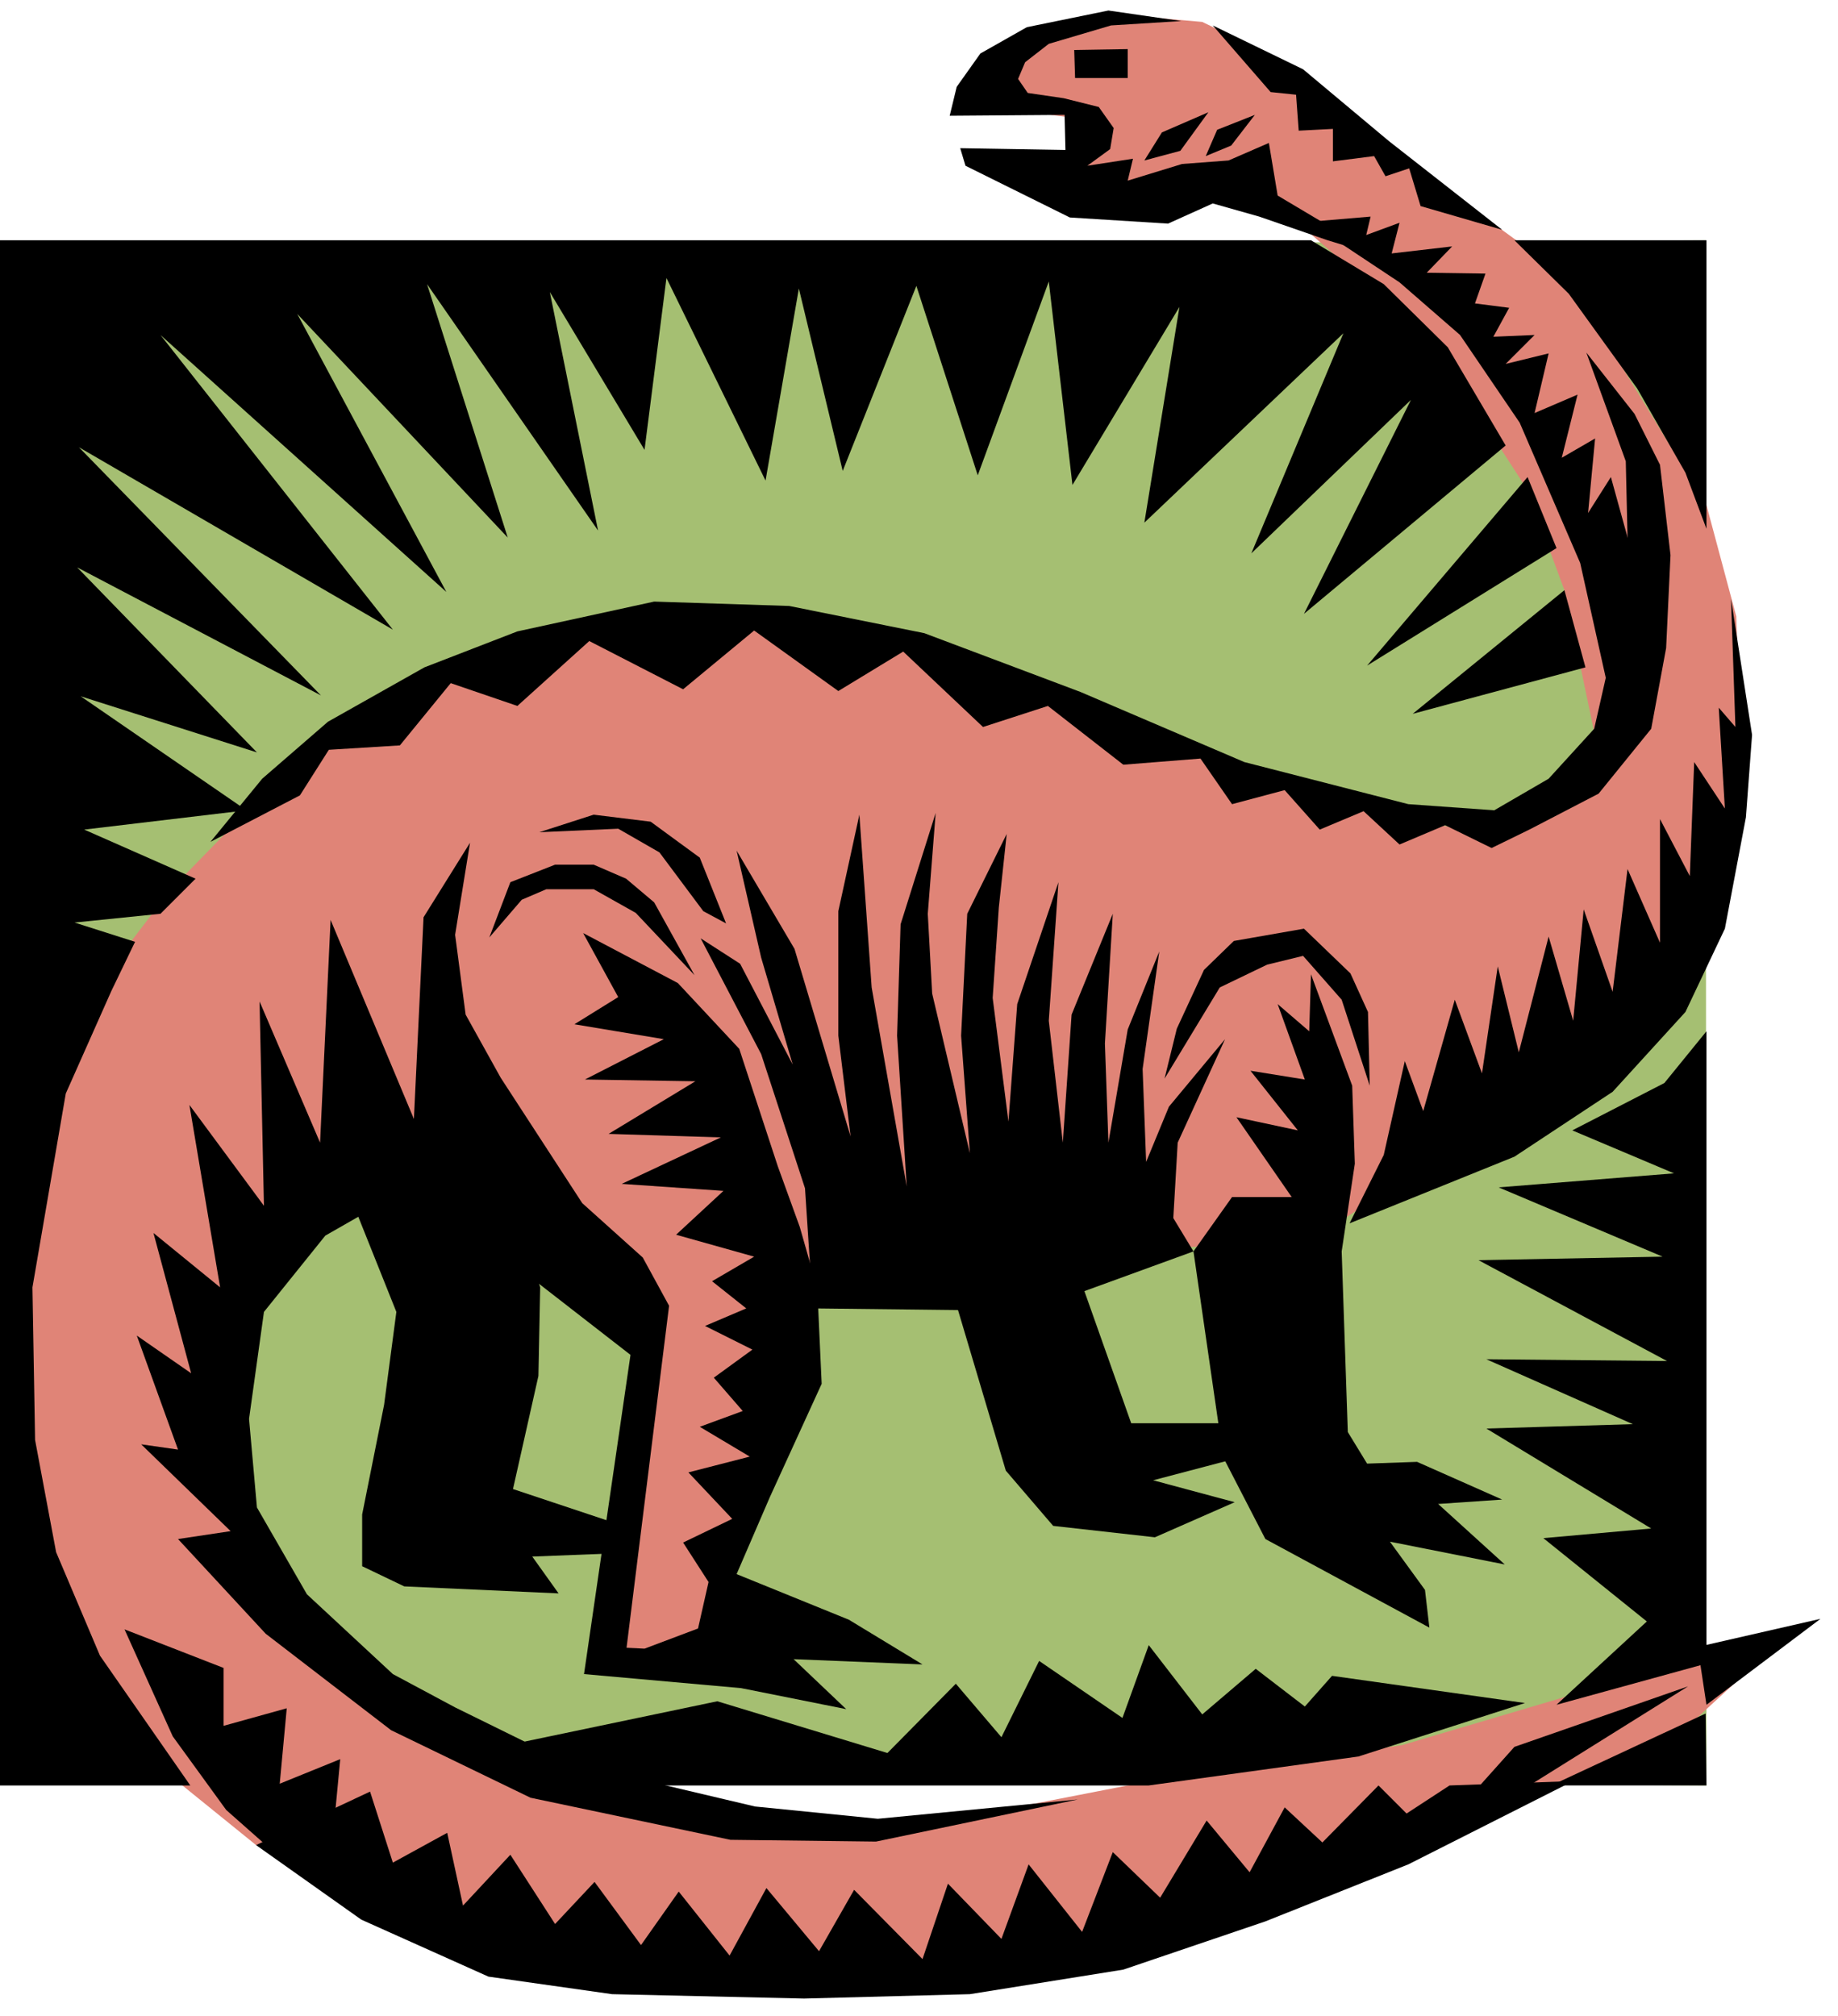 <svg xmlns="http://www.w3.org/2000/svg" fill-rule="evenodd" height="364.198" preserveAspectRatio="none" stroke-linecap="round" viewBox="0 0 2096 2299" width="332.04"><style>.pen1{stroke:none}.brush3{fill:#000}</style><path class="pen1" style="fill:#a5bf72" d="m3 284 1942-10 1 1762L0 2025 3 284z"/><path class="pen1" style="fill:#e08477" d="m1090 117 35-46 51-30 115-23 80 7 95 46 91 78 230 167 159 260 34 127 7 210-90 240-303 197-105 68-272 8 54 187-206-189-133 45-27 170-73 141-10 96-135 30 40-376-208-238-213 104-50 151 5 160 88 171 293 147 273 66 140-10 231-45 313-46 446-132-123 113-368 163-444 111-315 10-236-60-267-91-84-68-115-115-70-255-3-339 123-245 52-68 116-119 203-145 270-48 262 31 251 100 258 92 115 21 91-31 61-61-38-181-42-114-113-175-173-151-97-23-156-2-80-18 116-16-10-39-139-18z"/><path class="pen1 brush3" d="M1495 274H0v1762h217l-103-148-50-118-24-128-3-174 38-221 52-117 27-56-69-22 98-10 40-40-127-56 185-22L92 794l201 64L88 647l278 146L90 510l358 208-265-336 326 293-170-317 240 255-92-289 195 281-55-272 108 180 25-196 113 231 38-219 50 208 84-211 70 216 81-221 27 232 122-203-40 246 227-216-105 251 182-175-122 244 230-192-66-112-73-72-83-50zm232 0 62 61 78 108 55 96 24 64V274h-219zm15 270-183 215 216-134-33-81zm42 129-173 141 197-53-24-88z"/><path class="pen1 brush3" d="m1118 61-27 38-8 33 131-1 1 40-120-2 6 20 119 59 112 7 51-23 53 15 78 27 59 18-116-69-10-60-46 20-53 4-62 19 6-25-52 8 26-19 4-24-17-24-40-10-41-6-11-16 8-19 27-21 71-21 80-5-83-12-93 19-53 30zm691 341 45 124 3 131-17 77-22 97-52 57-62 36-98-7-187-48-187-80-178-67-154-31-154-5-156 34-106 41-110 62-75 65-59 72 102-53 33-52 81-5 58-71 76 26 82-74 107 55 81-67 96 69 74-45 91 86 74-24 86 67 88-7 36 52 60-16 40 45 50-21 41 38 52-22 53 26 43-21 79-41 60-74 17-92 5-106-12-103-29-58-55-70z"/><path class="pen1 brush3" d="m1974 683 24 155-7 94-24 127-45 95-83 91-112 74-188 76 39-78 24-107 21 57 36-127 31 84 18-122 24 98 34-132 28 96 12-127 33 94 17-140 37 84V934l34 65 5-130 35 53-7-115 19 22-5-146z"/><path class="pen1 brush3" d="m1495 1111 47 127 3 89-15 100 7 206 22 36 57-2 97 43-73 5 76 69-131-26 40 55 5 43-187-101-48-93-34-235 44-62h68l-63-91 70 15-54-68 62 10-31-86 36 31 2-65zm-696-41 69 132 50 153 9 137 174 2 109-12 151-55-23-38 5-86 54-118-64 77-26 63-4-106 19-134-36 89-22 129-4-113 9-148-47 115-10 146-16-139 11-158-47 139-10 134-18-141 7-103 9-84-45 91-7 139 10 134-43-182-5-91 9-115-40 127-4 127 11 172-40-227-14-197-24 110v142l14 115-64-214-66-112 28 122 36 122-60-115-45-29zM536 961l-17 105 12 91 40 72 93 143 69 62 30 55-49 394-48 26 53-364-130-101-141-79-77 44-70 87-17 122 9 101 57 99 98 91 71 38 126 62 216 51 140 14 228-22-230 48-166-2-228-48-159-77-143-110-100-108 60-9-102-99 42 6-47-130 62 43-43-160 76 62-35-208 85 115-5-233 69 161 12-254 95 227 11-230 53-85z"/><path class="pen1 brush3" d="m1083 1462 64 215 54 63 116 13 91-40-93-25 95-25-6-40h-114l-62-175-145 14zm-693-121 62 155-14 106-25 125v59l48 23 176 8-30-42 102-4 2-31-126-42 29-129 2-101-40-134-186 7z"/><path class="pen1 brush3" d="m665 1064 108 57 70 75 44 134 25 69 20 70 5 109-59 129-38 88 128 52 84 51-147-6 60 57-120-24-179-16 28-31 41 2 61-23 12-53-29-45 56-27-50-53 70-18-57-34 49-18-33-38 44-32-54-27 47-20-39-31 48-28-89-25 54-50-116-8 113-53-128-4 99-60-126-2 90-46-102-17 50-31-40-73zm1280 890-176 82h177l-1-82zm1-778v721l-171 47 103-95-118-95 123-11-188-114 167-5-167-74 206 2-215-115 210-4-187-79 200-16-116-49 105-54 48-59z"/><path class="pen1 brush3" d="m1794 2031-188 95-163 65-162 55-175 28-189 5-219-5-141-20-145-65-120-85 130-61 26 81 62-34 18 83 54-58 51 79 45-48 53 72 43-61 58 73 42-77 60 72 40-70 78 79 29-86 61 63 31-85 61 77 35-91 54 52 53-88 49 59 40-74 43 40 64-65 32 32 49-32 141-5zm142-153 10 66 130-98-140 32z"/><path class="pen1 brush3" d="m1925 1923-198 69-111 124 309-193zM558 1069l37-43 28-12h54l48 27 67 71-46-83-32-27-37-16h-44l-51 20-24 63zm57-120 90-4 47 27 50 67 26 14-30-75-56-41-65-8-62 20zm872 110-80 14-34 33-31 67-14 57 63-104 54-26 41-10 44 50 32 98-2-84-20-44-53-51zm-845 977h668l239-33 190-61-220-31-31 35-56-43-61 52-61-79-30 83-95-65-43 87-52-61-78 79-194-59-239 50 63 46zM1225 57l1 32h60V56l-61 1zm100 94-20 32 41-11 32-44-53 23zm106-20-43 17-13 30 29-12 27-35zm61 122 71-6-5 21 38-14-9 35 69-8-29 30 67 1-12 34 39 5-18 33 47-2-33 33 49-12-16 68 49-21-18 72 38-22-8 85 26-41 34 123 16 68-40 109-45-202-69-160-68-100-69-60-104-69zM1383 29l103 50 98 82 129 101-93-27-13-43-27 9-13-23-47 6v-37l-39 2-3-41-29-3-66-76zM336 2133l-78-69-61-84-55-122 113 44v66l72-20-8 86 69-28-11 116-41 11z"/></svg>

